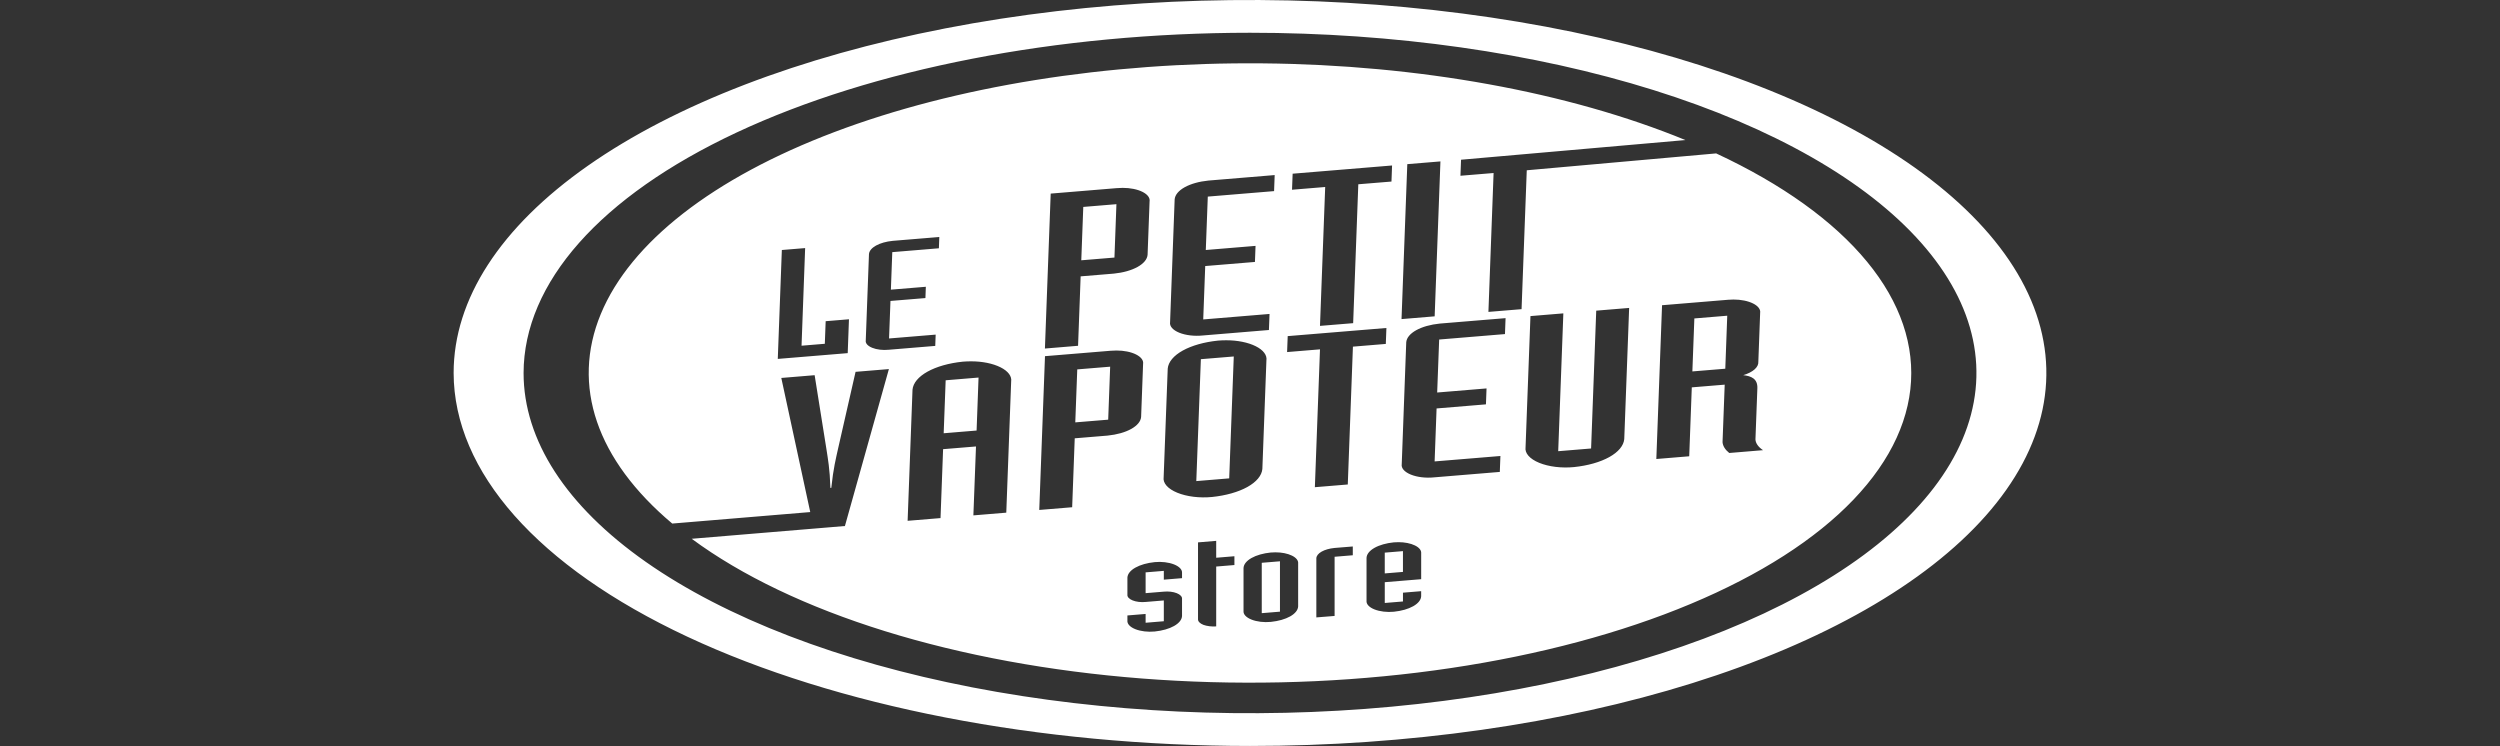 <?xml version="1.0" encoding="utf-8"?>
<svg xmlns="http://www.w3.org/2000/svg" width="248" height="74" viewBox="0 0 248 74" fill="none">
<rect x="0" y="0" width="248" height="74" fill="#333333" stroke="none"/>
<path d="M45 37C45 29.682 49.633 22.529 58.314 16.444C66.994 10.359 79.332 5.617 93.768 2.817C108.203 0.016 124.087 -0.717 139.412 0.711C154.736 2.139 168.813 5.662 179.861 10.837C190.909 16.011 198.434 22.604 201.482 29.781C204.53 36.959 202.966 44.398 196.987 51.159C191.008 57.92 180.882 63.699 167.891 67.764C154.899 71.83 139.626 74 124.001 74C103.056 73.989 82.975 70.087 68.165 63.151C53.355 56.214 45.024 46.81 45 37ZM51.939 37C51.939 43.675 56.165 50.201 64.083 55.751C72.002 61.301 83.256 65.627 96.424 68.182C109.592 70.736 124.081 71.404 138.06 70.102C152.038 68.8 164.879 65.585 174.957 60.865C185.035 56.145 191.898 50.131 194.678 43.584C197.459 37.037 196.032 30.251 190.578 24.084C185.124 17.917 175.887 12.646 164.037 8.937C152.186 5.229 138.253 3.249 124.001 3.249C104.895 3.26 86.579 6.819 73.069 13.146C59.56 19.473 51.96 28.052 51.939 37ZM68.615 53.447L83.816 52.181L88.178 36.612L84.872 36.886L83.136 44.506C82.925 45.481 82.669 46.44 82.465 48.394L82.376 48.402C82.315 46.468 82.13 45.547 81.989 44.6L80.812 37.219L77.505 37.492L80.376 50.797L66.687 51.937C59.169 45.614 56.659 38.252 59.6 31.148C62.54 24.044 70.742 17.654 82.759 13.105C94.776 8.557 109.837 6.142 125.284 6.286C140.732 6.431 155.575 9.125 167.195 13.894L144.936 15.844L144.876 17.435L148.164 17.163L147.651 30.941L150.939 30.669L151.455 16.892L170.243 15.218C176.79 18.266 181.89 21.926 185.21 25.96C188.529 29.994 189.993 34.31 189.506 38.627C189.018 42.944 186.591 47.164 182.382 51.012C178.173 54.859 172.278 58.247 165.081 60.954C157.884 63.661 149.549 65.626 140.619 66.721C131.69 67.815 122.367 68.015 113.262 67.306C104.157 66.597 95.473 64.996 87.78 62.608C80.086 60.219 73.556 57.097 68.615 53.445V53.447ZM111.839 61.053V61.56C111.822 61.721 111.884 61.882 112.02 62.03C112.157 62.178 112.363 62.309 112.625 62.414C112.887 62.519 113.196 62.594 113.53 62.634C113.863 62.674 114.212 62.678 114.549 62.645C115.301 62.568 115.977 62.376 116.468 62.098C116.96 61.82 117.237 61.473 117.257 61.112V59.415C117.27 59.308 117.23 59.2 117.139 59.101C117.049 59.002 116.911 58.914 116.736 58.844C116.562 58.775 116.355 58.724 116.132 58.698C115.909 58.672 115.676 58.669 115.451 58.692L113.645 58.841V56.779L115.451 56.63V57.503L117.257 57.354V56.847C117.274 56.686 117.212 56.525 117.076 56.377C116.94 56.229 116.733 56.098 116.472 55.993C116.21 55.888 115.901 55.813 115.567 55.773C115.234 55.733 114.886 55.729 114.549 55.762C113.796 55.839 113.12 56.031 112.629 56.309C112.138 56.586 111.86 56.933 111.839 57.294V58.991C111.826 59.099 111.867 59.206 111.957 59.305C112.047 59.404 112.185 59.492 112.36 59.562C112.535 59.632 112.742 59.682 112.965 59.708C113.188 59.735 113.421 59.736 113.645 59.714L115.451 59.565V61.627L113.645 61.777V60.904L111.839 61.053ZM118.843 53.804V61.417C118.835 61.525 118.878 61.632 118.971 61.731C119.064 61.829 119.204 61.916 119.379 61.986C119.558 62.05 119.762 62.097 119.98 62.123C120.198 62.15 120.425 62.156 120.647 62.14V56.201L122.454 56.052V55.179L120.647 55.328V53.654L118.843 53.804ZM126.067 54.808C125.314 54.885 124.638 55.077 124.147 55.355C123.656 55.633 123.378 55.98 123.358 56.341V60.607C123.341 60.768 123.403 60.929 123.539 61.077C123.676 61.225 123.882 61.356 124.144 61.461C124.405 61.566 124.715 61.641 125.048 61.681C125.382 61.721 125.73 61.725 126.067 61.692C126.82 61.615 127.496 61.423 127.987 61.145C128.479 60.867 128.756 60.52 128.776 60.16V55.894C128.791 55.751 128.744 55.608 128.638 55.474C128.531 55.341 128.367 55.218 128.156 55.115C127.945 55.012 127.691 54.93 127.41 54.874C127.129 54.818 126.827 54.79 126.522 54.791C126.37 54.791 126.219 54.797 126.069 54.81L126.067 54.808ZM132.387 54.357C131.884 54.407 131.432 54.535 131.104 54.721C130.776 54.906 130.592 55.138 130.581 55.378V61.247L132.392 61.102V55.231L134.197 55.082V54.21L132.387 54.357ZM138.269 53.801C137.516 53.877 136.84 54.069 136.349 54.347C135.858 54.625 135.58 54.972 135.56 55.332V59.599C135.543 59.76 135.605 59.921 135.741 60.069C135.877 60.217 136.084 60.349 136.346 60.453C136.608 60.558 136.918 60.633 137.252 60.673C137.585 60.713 137.934 60.717 138.271 60.684C139.024 60.607 139.7 60.415 140.191 60.137C140.682 59.859 140.96 59.512 140.98 59.152V58.645L139.174 58.794V59.666L137.369 59.815V57.754L140.981 57.456V54.887C140.996 54.744 140.949 54.601 140.842 54.467C140.735 54.333 140.572 54.211 140.361 54.108C140.15 54.005 139.896 53.922 139.615 53.867C139.334 53.811 139.031 53.783 138.726 53.783C138.574 53.783 138.421 53.79 138.271 53.802L138.269 53.801ZM95.505 35.878C94.137 36.019 92.907 36.367 92.006 36.869C91.105 37.371 90.583 37.998 90.521 38.654L90.036 51.664L93.3 51.395L93.555 44.558L96.818 44.289L96.559 51.126L99.823 50.856L100.307 37.845C100.348 37.588 100.275 37.331 100.093 37.088C99.911 36.845 99.624 36.623 99.249 36.435C98.874 36.247 98.42 36.097 97.915 35.995C97.41 35.894 96.866 35.842 96.317 35.844C96.045 35.844 95.773 35.855 95.505 35.878ZM110.186 34.794L103.663 35.332L103.094 50.587L106.359 50.318L106.613 43.481L109.875 43.211C110.789 43.119 111.612 42.888 112.214 42.553C112.816 42.217 113.163 41.798 113.199 41.361L113.394 36.106C113.424 35.935 113.378 35.763 113.259 35.601C113.139 35.439 112.949 35.291 112.7 35.165C112.451 35.039 112.149 34.939 111.812 34.871C111.476 34.803 111.113 34.769 110.747 34.771C110.559 34.77 110.371 34.778 110.186 34.794ZM120.82 33.789C119.452 33.93 118.223 34.279 117.322 34.78C116.421 35.282 115.899 35.91 115.838 36.565L115.434 47.333C115.388 47.622 115.486 47.913 115.721 48.181C115.956 48.449 116.322 48.688 116.788 48.879C117.254 49.07 117.809 49.208 118.409 49.281C119.008 49.354 119.636 49.36 120.242 49.3C121.609 49.159 122.839 48.81 123.741 48.309C124.642 47.807 125.164 47.179 125.226 46.524L125.628 35.756C125.669 35.5 125.596 35.242 125.414 34.999C125.232 34.756 124.944 34.534 124.569 34.346C124.194 34.158 123.74 34.008 123.235 33.907C122.73 33.805 122.186 33.754 121.636 33.755C121.362 33.755 121.089 33.766 120.819 33.788L120.82 33.789ZM130.435 48.33L133.7 48.061L134.21 34.387L137.472 34.118L137.532 32.536L127.74 33.343L127.68 34.925L130.943 34.655L130.435 48.33ZM142.822 32.099C141.908 32.191 141.086 32.423 140.484 32.759C139.882 33.094 139.536 33.513 139.499 33.951L139.052 46.042C139.019 46.236 139.082 46.43 139.238 46.61C139.394 46.789 139.637 46.949 139.949 47.077C140.261 47.205 140.632 47.296 141.033 47.344C141.434 47.392 141.854 47.396 142.258 47.354L148.781 46.815L148.841 45.235L142.314 45.773L142.509 40.518L147.405 40.112L147.465 38.532L142.568 38.937L142.765 33.681L149.293 33.141L149.352 31.56L142.822 32.099ZM151.821 31.356L151.335 44.367C151.29 44.656 151.388 44.946 151.623 45.214C151.858 45.483 152.224 45.722 152.69 45.913C153.156 46.103 153.711 46.241 154.31 46.314C154.91 46.387 155.537 46.394 156.143 46.334C157.51 46.193 158.74 45.844 159.641 45.342C160.542 44.841 161.064 44.214 161.126 43.559L161.611 30.547L158.346 30.817L157.837 44.49L154.574 44.759L155.084 31.086L151.821 31.356ZM171.403 29.739L164.875 30.278L164.308 45.533L167.571 45.263L167.826 38.426L171.09 38.157L170.876 43.862C170.905 44.24 171.133 44.609 171.54 44.936L174.893 44.658C174.423 44.346 174.161 43.975 174.14 43.592L174.331 38.508C174.365 37.568 173.716 37.301 172.929 37.217C173.406 37.074 173.795 36.876 174.058 36.641C174.321 36.406 174.448 36.143 174.427 35.878L174.606 31.049C174.636 30.878 174.59 30.706 174.47 30.544C174.351 30.382 174.16 30.234 173.911 30.108C173.662 29.983 173.36 29.883 173.024 29.815C172.688 29.747 172.325 29.712 171.959 29.714C171.773 29.714 171.587 29.722 171.403 29.738V29.739ZM77.559 24.8L77.156 35.604L84.093 35.031L84.217 31.672L81.906 31.863L81.822 34.103L79.513 34.294L79.87 24.61L77.559 24.8ZM88.556 23.892C87.909 23.957 87.326 24.122 86.9 24.359C86.474 24.596 86.228 24.894 86.202 25.203L85.883 33.767C85.859 33.904 85.905 34.042 86.015 34.169C86.126 34.296 86.298 34.409 86.519 34.499C86.739 34.59 87.002 34.654 87.286 34.688C87.569 34.723 87.866 34.725 88.153 34.696L92.777 34.314L92.818 33.194L88.194 33.576L88.334 29.854L91.802 29.568L91.843 28.448L88.376 28.734L88.514 25.012L93.138 24.63L93.179 23.51L88.556 23.892ZM110.806 18.661L104.229 19.205L103.656 34.575L106.944 34.302L107.2 27.415L110.49 27.143C111.412 27.051 112.241 26.817 112.848 26.479C113.454 26.142 113.804 25.719 113.84 25.278L114.038 19.982C114.068 19.81 114.021 19.637 113.901 19.474C113.78 19.31 113.588 19.161 113.337 19.034C113.086 18.908 112.782 18.807 112.443 18.739C112.104 18.67 111.739 18.636 111.37 18.637C111.182 18.638 110.995 18.646 110.81 18.662L110.806 18.661ZM119.873 17.912C118.953 18.004 118.125 18.238 117.519 18.575C116.913 18.913 116.563 19.335 116.526 19.775L116.072 31.96C116.039 32.155 116.103 32.35 116.26 32.531C116.416 32.712 116.662 32.873 116.975 33.002C117.289 33.13 117.663 33.222 118.067 33.27C118.47 33.319 118.893 33.322 119.3 33.281L125.877 32.737L125.937 31.144L119.36 31.688L119.558 26.392L124.49 25.985L124.55 24.391L119.615 24.8L119.813 19.503L126.389 18.959L126.448 17.367L119.873 17.912ZM130.943 32.328L134.233 32.058L134.744 18.28L138.034 18.01L138.093 16.416L128.23 17.231L128.169 18.822L131.459 18.55L130.943 32.328ZM139.604 16.284L139.031 31.654L142.318 31.381L142.891 16.012L139.604 16.284ZM125.166 55.829L126.972 55.68V60.677L125.166 60.826V55.829ZM137.368 54.821L139.173 54.672V56.734L137.368 56.883V54.821ZM119.126 35.631L122.39 35.362L121.937 47.454L118.673 47.724L119.126 35.631ZM93.81 37.724L97.072 37.453L96.878 42.709L93.613 42.979L93.81 37.724ZM106.864 36.644L110.128 36.375L109.933 41.631L106.668 41.9L106.864 36.644ZM168.08 31.589L171.343 31.319L171.149 36.577L167.883 36.846L168.08 31.589ZM107.461 20.527L110.749 20.255L110.553 25.55L107.263 25.821L107.461 20.527Z" fill="white"/>
</svg>